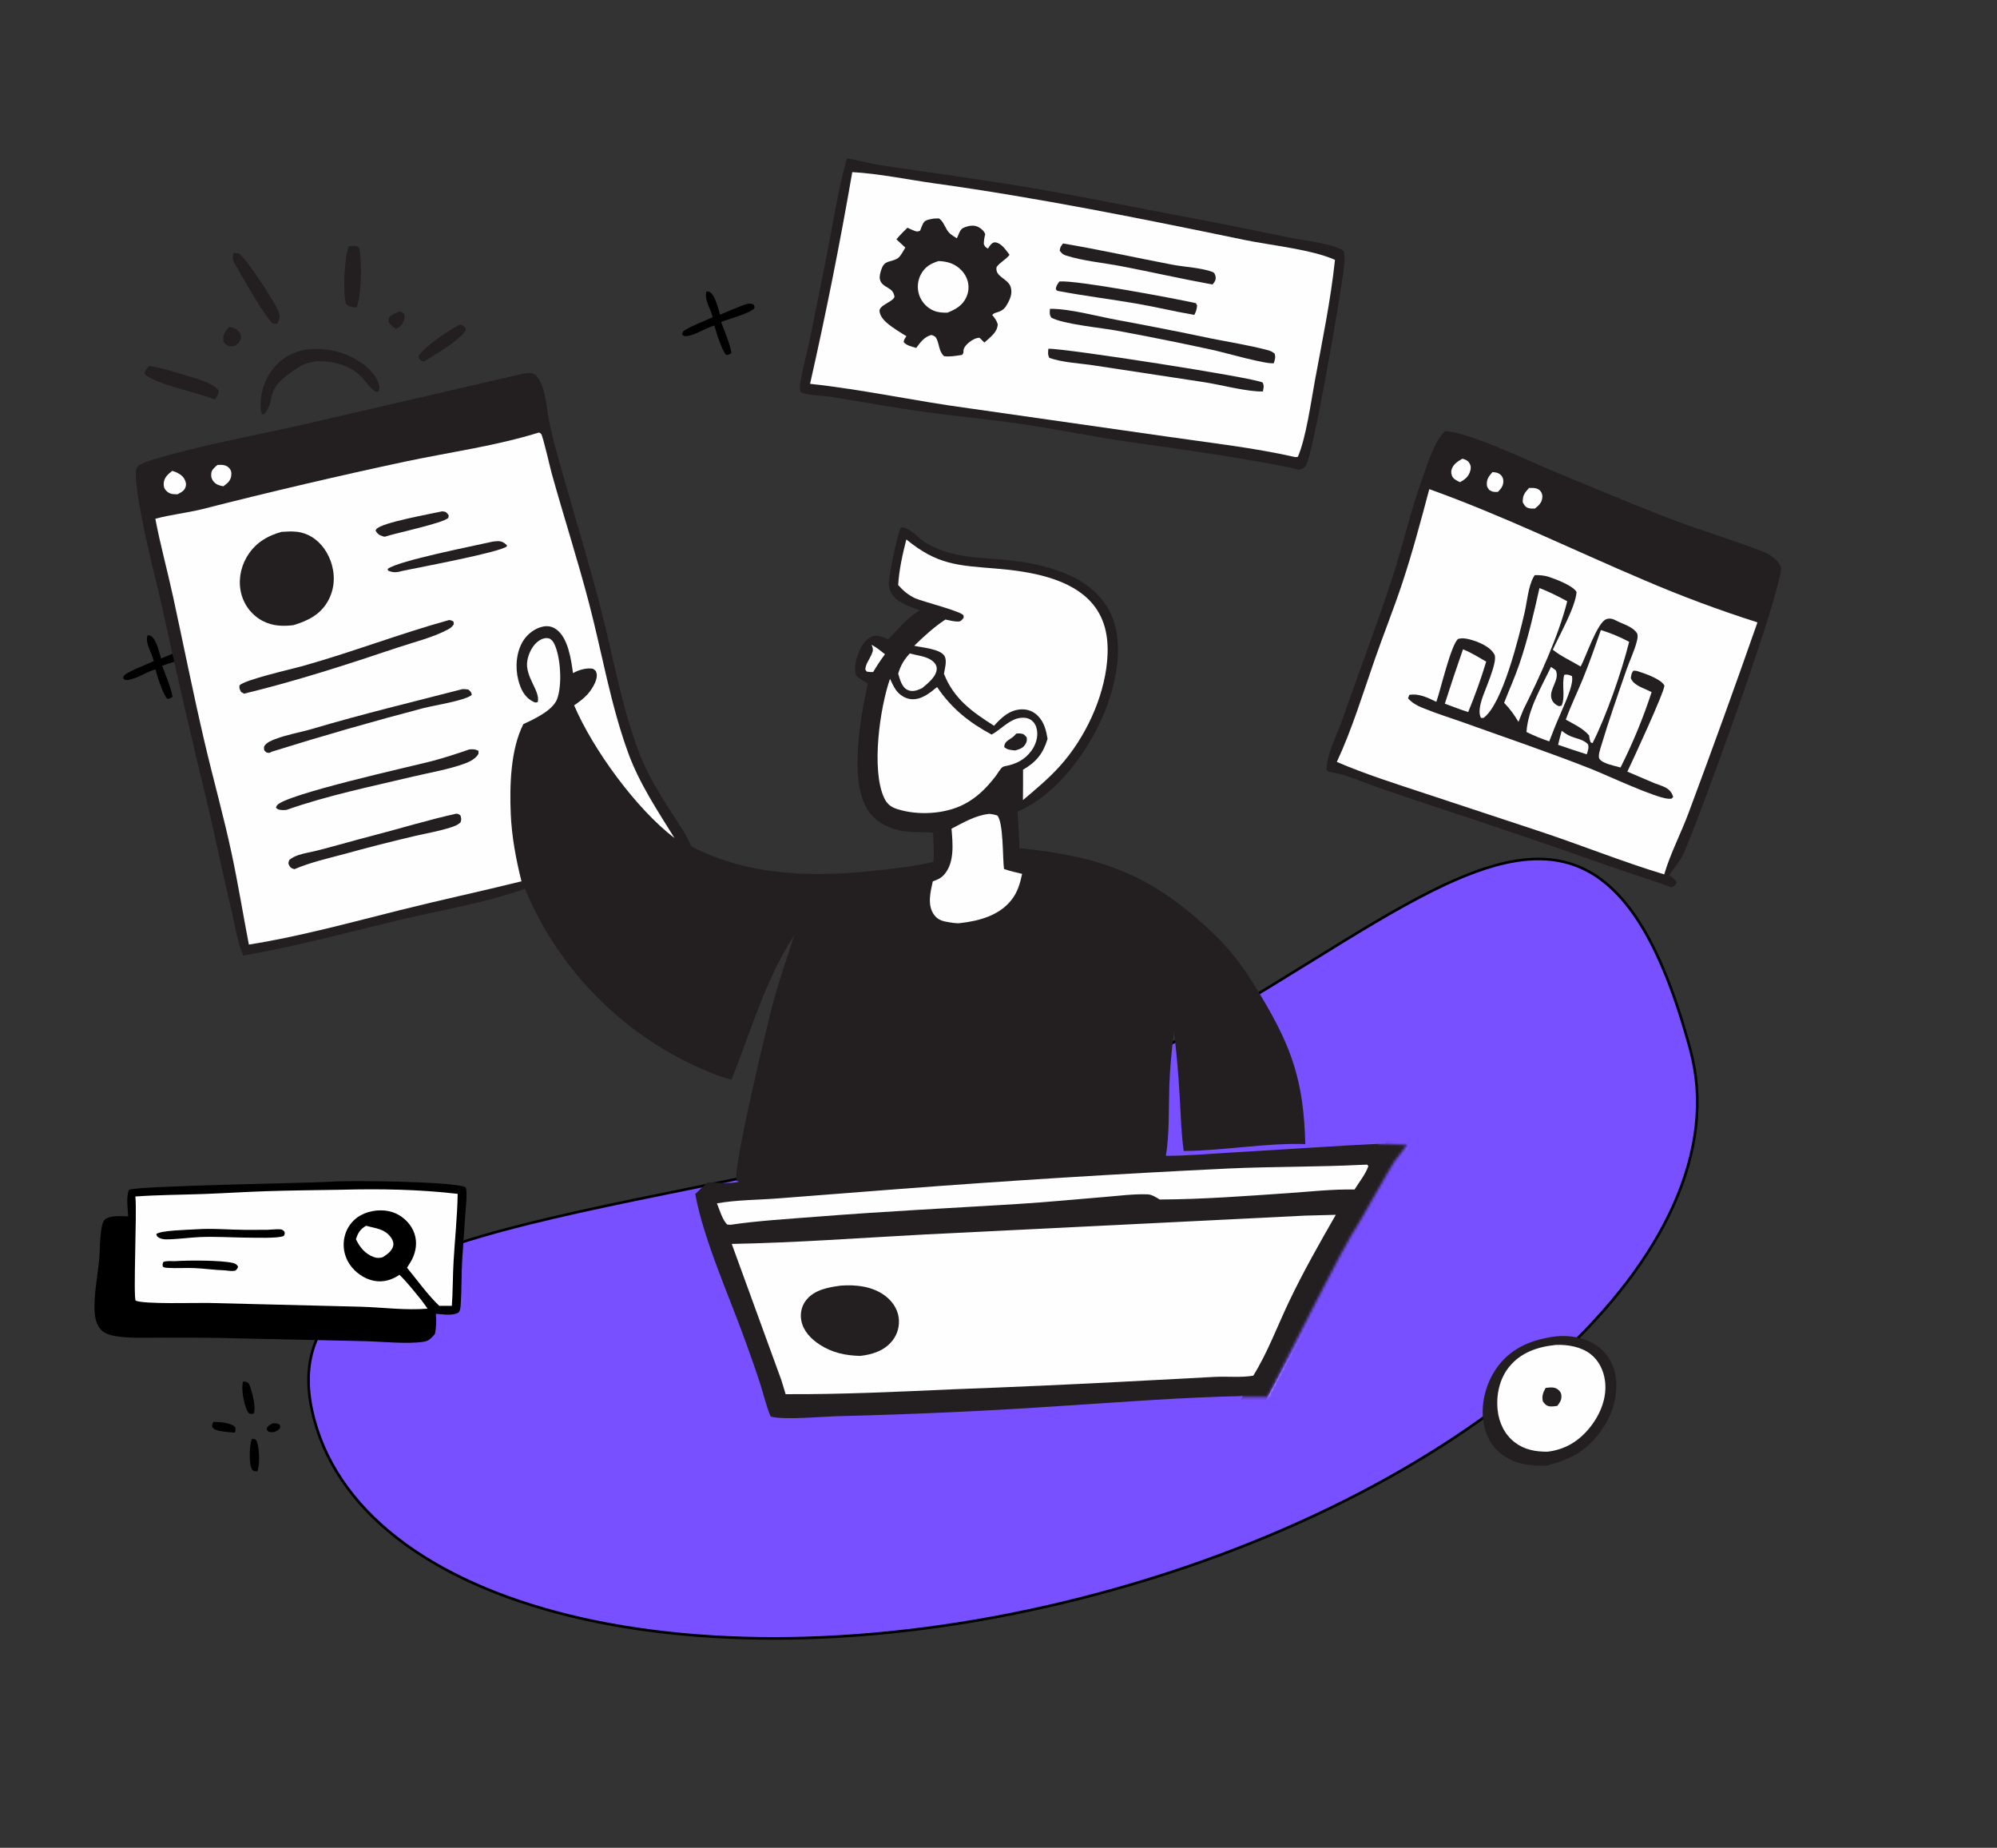 <svg width="761" height="704" viewBox="0 0 761 704" fill="none" xmlns="http://www.w3.org/2000/svg">
<rect x="0" y="0" width="761" height="704" fill="#333333" stroke="none"/>
<path d="M644.208 400.229C654.287 437.842 634.236 479.838 593.394 517.357C552.571 554.858 491.079 587.78 418.59 607.203C346.1 626.627 276.386 628.862 222.282 616.796C168.152 604.725 129.789 578.381 119.711 540.768C117.19 531.36 116.957 523.188 118.733 516.01C120.509 508.834 124.301 502.617 129.884 497.126C141.067 486.126 159.414 478.061 183.022 471.125C206.061 464.357 234.029 458.684 265.088 452.385C265.838 452.233 266.589 452.08 267.342 451.928C299.294 445.446 334.425 438.266 370.717 428.542C407.057 418.805 439.661 402.055 468.786 384.957C479.499 378.668 489.732 372.338 499.506 366.292C516.334 355.883 531.8 346.316 546.012 339.249C568.482 328.074 587.587 323.273 603.751 331.165C619.934 339.065 633.371 359.781 644.208 400.229Z" fill="#7950FF" stroke="black"/>
<path d="M103.999 542.299C104.913 542.247 105.489 542.234 106.351 542.627C106.86 543.277 106.831 543.22 106.735 544.044C106.12 544.898 105.538 545.152 104.584 545.565C104.103 545.604 103.451 545.714 102.981 545.623C102.191 545.47 102.032 545.253 101.621 544.643L101.777 543.9C102.392 543.02 103.039 542.743 103.999 542.299Z" fill="black"/>
<path d="M81.347 541.706C83.724 541.796 87.746 541.971 89.542 543.619C89.891 544.572 89.734 544.856 89.516 545.825C87.959 545.731 86.388 545.558 84.84 545.361C83.375 545.174 81.827 544.928 80.878 543.697C80.771 542.734 80.933 542.552 81.347 541.706Z" fill="black"/>
<path d="M96.036 548.164C96.262 548.18 96.626 548.198 96.836 548.255C97.414 548.411 97.648 548.631 97.87 549.18C98.867 551.649 99.058 558.061 98.088 560.565C97.604 560.562 97.132 560.5 96.65 560.449C96.23 560.111 96.016 559.875 95.797 559.368C94.827 557.114 95.041 550.27 96.036 548.164Z" fill="black"/>
<path d="M92.646 526.34C92.973 526.372 93.63 526.382 93.956 526.519C94.832 526.887 95.145 527.72 95.411 528.566C96.128 530.845 97.747 536.499 96.623 538.632C96.334 538.652 95.722 538.744 95.418 538.669C94.832 538.523 94.57 538.18 94.297 537.669C92.983 535.21 91.766 528.931 92.646 526.34Z" fill="black"/>
<path d="M56.281 242C56.725 242.051 57.192 242.077 57.577 242.334C59.647 243.713 60.657 248.534 61.398 250.896C64.13 249.749 66.858 248.558 69.623 247.494C71.145 246.908 72.562 246.288 74.12 246.98C74.538 247.678 74.576 247.684 74.469 248.483C72.709 250.419 64.65 252.545 61.8 253.678C63.177 257.407 65.041 261.62 65.761 265.512C65.062 265.949 64.674 266.229 63.826 266.27C62.374 265.339 59.706 257.027 59.239 255.027C55.821 255.99 52.754 258.258 49.27 258.978C48.401 259.158 47.802 259.175 47.073 258.66C47 258.109 46.929 258.127 47.14 257.604C47.712 256.187 56.669 252.837 58.59 251.868C57.953 248.943 55.108 244.818 56.281 242Z" fill="black"/>
<mask id="mask0_403_17987" style="mask-type:alpha" maskUnits="userSpaceOnUse" x="0" y="0" width="767" height="704">
<path d="M46.745 0L734.549 20.453L766.893 137.466L723.609 358.171H564.263L525.259 435.704L536.199 436.18C535.089 437.606 532.584 440.841 531.442 442.363C530.015 444.266 517.172 467.573 514.794 470.903C512.891 473.566 492.755 512.919 482.925 532.263H473.412L205.616 703.5L0.606 331.534L46.745 0Z" fill="#D9D9D9"/>
</mask>
<g mask="url(#mask0_403_17987)">
<path d="M152.519 118.663C153.136 118.845 153.474 119.184 153.972 119.58C154.322 120.67 154.221 121.54 153.72 122.564C153.051 123.931 152.356 124.733 150.911 125.291C150.219 124.786 149.231 124.205 148.698 123.549C147.897 122.566 148.04 122.177 148.227 121.038C149.386 119.642 150.854 119.269 152.519 118.663Z" fill="#231F20"/>
<path d="M87.438 124.472C88.634 124.776 89.894 125.178 90.797 126.075C91.704 126.975 91.773 127.7 91.852 128.914C91.29 130.363 90.692 130.907 89.465 131.838C87.852 131.995 87.104 132.01 85.755 131.036C85.343 130.356 85.049 129.872 85.062 129.04C85.097 127.076 86.138 125.812 87.438 124.472Z" fill="#231F20"/>
<path d="M175.323 123.644C176.03 123.888 176.48 124.049 177.047 124.564C177.609 125.075 177.43 125.233 177.438 125.939C174.734 130.069 166.045 134.791 161.7 137.728L160.44 137.436C159.675 136.605 159.581 136.801 159.549 135.589C161.57 132.137 171.542 125.401 175.323 123.644Z" fill="#231F20"/>
<path d="M132.888 93.876C133.361 93.812 134.039 93.71 134.499 93.7C135.746 93.673 136.044 93.681 136.912 94.475C137.945 99.531 137.823 112.42 135.866 117.185C134.126 116.986 133.215 117.018 131.872 115.847C130.6 111.8 131.211 97.709 132.888 93.876Z" fill="#231F20"/>
<path d="M88.997 96.381L90.95 96.517C93.825 98.327 105.274 115.748 106.393 119.415C106.863 120.955 106.292 121.964 105.653 123.334L104.121 123.318C101.661 122.106 91.848 104.559 89.841 101.127C88.724 99.217 88.421 98.568 88.997 96.381Z" fill="#231F20"/>
<path d="M56.764 139.424C61.127 140.039 65.385 141.331 69.579 142.657C72.911 143.711 81.721 145.783 83.302 148.832C83.298 150.306 82.712 151.062 81.928 152.232C75.71 149.593 59.278 146.519 55.149 142.534C55.207 141.119 55.932 140.543 56.764 139.424Z" fill="#231F20"/>
<path d="M117.09 133.114C122.154 132.658 127.023 133.211 131.776 135.066C136.634 136.961 142.178 140.757 144.175 145.753C144.708 147.085 144.763 147.992 144.174 149.287L143.16 149.288C140.874 147.86 139.486 145.314 137.569 143.426C133.15 139.076 127.125 137.581 121.107 137.601L120.432 137.608C118.304 138.102 116 138.497 114.131 139.678C98.862 149.334 106.331 151.326 100.457 158.026L99.695 157.692C99.643 157.448 99.586 157.206 99.541 156.962C98.604 151.922 100.398 145.537 103.32 141.474C106.707 136.764 111.384 133.922 117.09 133.114Z" fill="#231F20"/>
<path d="M322.731 60.366C327.01 60.969 331.308 62.289 335.644 62.947C354.83 65.859 374.032 68.369 393.173 71.622C413.222 75.028 433.14 79.185 453.139 82.871C465.935 85.231 478.611 87.958 491.366 90.512C497.408 91.722 504.699 92.369 510.409 94.65C511.104 94.928 511.821 95.211 512.057 95.971C512.757 98.229 512.2 101.404 511.911 103.734C510.709 113.452 500.593 172.184 497.693 177.265C497.005 178.471 496.115 178.603 494.867 178.99C489.08 177.402 482.966 176.517 477.056 175.459C461.595 172.691 446.062 170.633 430.516 168.425C416.446 166.427 402.527 163.447 388.463 161.428C376.498 159.71 364.44 158.621 352.462 156.969C340.379 155.303 328.411 153.069 316.37 151.157C313.755 150.741 306.934 150.722 305.078 149.311C304.623 148.074 304.798 146.893 305.012 145.62C305.897 140.344 307.398 135.04 308.504 129.789L314.57 99.715C317.088 87.354 319.343 72.09 322.731 60.366Z" fill="#231F20"/>
<path d="M324.774 65.576C335.317 66.177 345.745 68.422 356.194 69.874C395.878 75.39 435.15 83.322 474.37 91.437C484.273 93.487 499.877 95.025 508.725 99.006C507.092 114.409 503.902 129.714 501.086 144.942C499.619 152.874 497.669 167.046 494.57 174.055L493.694 174.173C477.347 170.467 460.538 168.655 443.969 166.231L369.137 155.542C348.954 152.856 328.916 148.4 308.696 146.236C314.749 119.488 320.109 92.602 324.774 65.576Z" fill="#FEFEFE"/>
<path d="M403.712 107.236C410.309 106.685 447.674 113.712 455.717 115.504L456.19 116.38C456.031 117.851 455.811 118.669 455.115 119.973C447.796 118.726 440.537 116.952 433.203 115.687C423.328 113.984 413.322 112.77 403.489 110.908C402.625 110.745 403.011 110.943 402.36 110.221C402.405 108.934 402.998 108.239 403.712 107.236Z" fill="#231F20"/>
<path d="M405.081 92.759C419.011 95.112 432.832 98.177 446.706 100.839C451.123 101.687 458.106 102.069 462.067 103.616C462.873 103.93 463.163 104.817 463.249 105.603C463.376 106.772 462.753 107.582 462.049 108.395C450.45 106.298 438.94 103.656 427.363 101.436C420.53 100.125 412.949 99.47 406.357 97.397C405.076 96.994 404.606 96.57 403.828 95.505C403.976 94.124 404.276 93.849 405.081 92.759Z" fill="#231F20"/>
<path d="M399.503 132.873C405.198 132.59 478.306 143.911 481.174 145.761C481.789 147.123 481.506 147.693 481.262 149.14C475.604 149.351 465.264 146.6 459.034 145.635L417.042 139.242C411.67 138.412 404.986 138.15 399.887 136.362C399.193 135.023 399.403 134.354 399.503 132.873Z" fill="#231F20"/>
<path d="M400.11 117.648C407.539 117.593 418.032 120.471 425.521 121.864C437.565 124.08 449.58 126.445 461.565 128.961C468.488 130.345 475.611 131.47 482.444 133.231C483.772 133.574 484.708 133.815 485.725 134.742C486.162 136.287 485.837 136.858 485.411 138.377C482.575 138.881 466.66 134.341 462.995 133.513C450.618 130.808 438.2 128.307 425.741 126.009C419.947 124.893 404.912 123.528 400.554 120.967C399.853 119.648 400.022 119.112 400.11 117.648Z" fill="#231F20"/>
<path d="M355.858 83.278L357.771 83.211C359.17 84.035 359.903 85.903 360.715 87.325C361.711 89.07 362.931 89.749 364.643 90.779C364.781 90.462 364.927 90.146 365.063 89.828C365.217 89.469 365.354 89.104 365.514 88.747C366.047 87.556 366.452 87.018 367.723 86.555C369.431 85.933 371.186 85.659 372.863 86.519C373.98 87.092 375.039 88.05 375.438 89.255C375.097 90.598 374.891 91.717 374.913 93.106C375.471 94.051 375.517 94.223 376.491 94.694C376.89 94.127 377.374 93.277 377.905 92.844C378.409 92.435 378.88 92.238 379.513 92.367C381.824 92.837 383.345 95.339 384.706 97.085C383.261 99.005 381.07 99.876 379.761 101.767C379.083 105.498 384.034 106.046 385.107 109.245C385.826 111.388 385.163 113.382 384.153 115.304C383.071 117.359 382.313 118.26 380.058 118.973C379.077 119.282 378.846 119.252 378.103 120.004C379.11 121.181 379.719 122.047 380.218 123.521C380.059 126.706 377.29 128.494 375.115 130.514C374.521 129.889 373.91 129.288 373.291 128.689C373.081 128.705 372.87 128.708 372.66 128.735C370.908 128.958 367.882 131.165 367.29 132.89C366.922 133.959 367.503 134.086 366.663 135.206C364.359 135.55 362.105 136.015 359.775 135.706C357.952 134.181 357.927 131.46 357.045 129.343C356.568 128.196 356.032 127.975 354.915 127.615C352.169 128.376 350.772 130.376 349.15 132.552C347.56 132.074 345.445 131.667 344.367 130.342C344.465 129.599 344.583 129.311 345.014 128.662C345.143 128.469 345.285 128.284 345.42 128.094C344.162 127.349 342.924 126.573 341.706 125.764C339.281 124.126 335.599 121.792 335.179 118.679C334.874 116.415 339.426 115.287 340.605 113.593C340.92 113.141 340.886 113.123 340.762 112.584C340.414 111.074 339.671 110.446 338.409 109.681C336.982 108.817 335.606 108.101 335.287 106.305C335.083 105.149 335.475 103.827 335.835 102.745C337.117 98.888 339.079 100.185 342.028 98.438C343.168 97.763 344.297 95.451 344.996 94.322L341.596 91.186C342.908 89.615 344.338 88.195 345.792 86.757C346.502 87.088 347.215 87.434 347.943 87.724C349.081 88.179 349.475 88.426 350.615 87.907C351.014 86.906 351.394 85.748 351.954 84.83C352.662 83.669 354.623 83.528 355.858 83.278Z" fill="#231F20"/>
<path d="M357.674 99.457C359.238 99.522 361.006 99.77 362.467 100.346C365.02 101.354 367.282 103.408 368.357 105.952C368.476 106.23 368.58 106.513 368.67 106.802C368.759 107.09 368.834 107.383 368.895 107.679C368.954 107.975 368.999 108.273 369.029 108.574C369.059 108.874 369.074 109.176 369.073 109.478C369.073 109.78 369.058 110.082 369.026 110.382C368.996 110.682 368.95 110.981 368.888 111.277C368.827 111.573 368.752 111.865 368.661 112.153C368.571 112.441 368.466 112.724 368.346 113.002C366.904 116.354 364.278 117.804 361.068 119.121C359.286 119.183 357.449 119.046 355.782 118.355C353.234 117.298 351.176 115.041 350.29 112.438C350.178 112.109 350.083 111.775 350.006 111.436C349.929 111.097 349.87 110.755 349.828 110.41C349.787 110.065 349.763 109.719 349.758 109.371C349.753 109.023 349.766 108.676 349.797 108.331C349.827 107.984 349.876 107.64 349.942 107.299C350.009 106.958 350.094 106.622 350.196 106.289C350.297 105.957 350.416 105.631 350.551 105.31C350.687 104.99 350.839 104.678 351.008 104.374C352.567 101.599 354.734 100.385 357.674 99.457Z" fill="#FEFEFE"/>
<path d="M550.652 164.268C559.297 164.406 583.402 176.002 592.648 179.819C606.85 185.683 621.083 191.696 635.402 197.25C646.518 201.563 657.951 204.958 669.12 209.116C673.006 210.562 676.896 212.082 678.726 216.085C678.791 226.097 647.532 311.839 641.703 324.915C640.361 327.926 638.035 330.744 636.101 333.417C637.223 334.251 638.283 334.914 638.934 336.195C638.518 337.367 638.164 337.408 637.106 338.098C629.311 335.259 621.366 332.802 613.522 330.097C590.632 321.996 567.648 314.174 544.569 306.629C537.773 304.377 530.996 302.067 524.238 299.7C518.562 297.67 512.671 295.01 506.698 294.068C506.493 294.035 506.285 294.007 506.079 293.977L505.504 293.018C505.673 287.033 509.391 280.298 511.369 274.61C517.64 256.585 524.488 238.692 530.434 220.567C534.563 207.979 537.487 194.815 541.98 182.388C543.961 176.91 546.461 168.324 550.652 164.268Z" fill="#231F20"/>
<path d="M568.751 179.868C569.705 179.966 570.531 179.996 571.366 180.531C572.269 181.108 572.8 182.001 572.867 183.071C572.987 185.001 572.063 186.134 570.801 187.414C569.328 187.452 568.737 187.483 567.457 186.629C566.999 185.895 566.619 185.541 566.583 184.645C566.497 182.481 567.404 181.409 568.751 179.868Z" fill="#FEFEFE"/>
<path d="M557.283 174.763C558.243 175.036 559.239 175.367 559.813 176.224C560.456 177.186 560.631 178.032 560.336 179.162C559.719 181.521 558.432 182.59 556.355 183.701C555.388 183.225 554.256 182.759 553.621 181.845C553.014 180.969 552.862 179.78 553.199 178.776C553.872 176.769 555.551 175.759 557.283 174.763Z" fill="#FEFEFE"/>
<path d="M582.681 185.909C584.211 185.874 586.045 185.791 587.079 187.172C587.727 188.037 587.837 188.822 587.696 189.852C587.447 191.662 586.256 192.677 584.905 193.76C584.065 193.794 583.268 193.815 582.448 193.572C581.253 193.219 580.807 192.365 580.276 191.351C580.212 188.742 580.96 187.775 582.681 185.909Z" fill="#FEFEFE"/>
<path d="M544.664 186.366C572.667 196.38 599.201 209.442 626.528 221.023C640.663 227.091 655.059 232.458 669.717 237.123C661.25 261.324 652.533 285.435 643.564 309.455C640.637 317.396 636.565 325.044 634.183 333.137C617.894 328.237 601.948 321.717 585.76 316.415L543.561 302.473C532.069 298.674 520.564 295.068 509.428 290.29C515.211 277.881 519.322 264.364 523.818 251.437C527.207 241.697 531.06 232.12 534.312 222.331C538.248 210.48 541.442 198.426 544.664 186.366Z" fill="#FEFEFE"/>
<path d="M584.833 219.135C586.667 219.082 588.451 219.217 590.209 219.78C592.762 220.598 599.576 223.2 600.783 225.561C600.376 231.279 594.283 241.9 591.731 247.537C594.832 250.056 598.893 251.849 602.331 253.946C604.411 250.198 608.662 237.095 612.156 235.891C613.425 235.453 614.584 235.758 615.71 236.359C618.504 237.85 622.154 238.619 623.92 241.403C624.199 242.504 623.994 243.363 623.72 244.439C622.809 248.029 621.034 251.617 619.816 255.136C616.507 264.691 613.119 274.355 610.205 284.032C609.85 285.213 608.806 288.161 609.547 289.187C610.86 290.999 615.433 291.794 617.534 292.415C622.164 283.241 626.221 273.472 629.38 263.696C628.914 263.447 628.435 263.23 627.958 263.004C625.699 261.934 622.372 260.896 621.465 258.369C621.624 257.166 621.665 256.508 622.438 255.521C622.999 255.54 623.508 255.55 624.049 255.717C626.798 256.566 633.015 258.718 634.266 261.204C634.131 263.934 622.165 289.748 620.136 293.99L630.57 298.434C632.029 298.974 633.691 299.468 635.039 300.248C635.197 300.339 635.35 300.438 635.498 300.544C635.646 300.65 635.789 300.764 635.925 300.885C636.062 301.005 636.192 301.133 636.316 301.267C636.439 301.401 636.556 301.541 636.665 301.688C636.775 301.834 636.876 301.985 636.969 302.141C637.063 302.298 637.149 302.459 637.226 302.624C637.304 302.789 637.373 302.958 637.433 303.13C637.493 303.302 637.544 303.477 637.587 303.654L636.997 304.278C636.46 304.323 636.374 304.351 635.878 304.329C631.013 304.117 611.857 295.134 606.25 292.922C590.541 286.726 574.562 281.324 558.676 275.62C553.162 273.641 547.491 271.903 542.073 269.682C539.916 268.797 538.127 267.806 536.563 266.067L537.04 264.748C540.793 264.108 544.086 265.852 547.358 267.383C548.877 263.168 552.978 245.359 555.693 243.398C557.22 243.045 558.544 243.212 560.058 243.612C563.235 244.45 567.944 246.329 569.502 249.398C570.867 252.091 565.628 263.21 564.622 266.676C564.042 268.674 563.298 271.575 564.342 273.484L565.267 273.55C572.495 268.636 578.928 242.311 580.989 233.335C581.901 229.365 582.427 223.262 584.364 219.906C584.514 219.645 584.676 219.392 584.833 219.135Z" fill="#231F20"/>
<path d="M595.121 278.417C596.591 279.614 598.207 280.508 600.021 281.06C601.879 281.624 603.736 282.114 605.123 283.549C605.612 284.916 605.065 286.083 604.659 287.405C601.011 286.23 597.376 285.018 593.752 283.77C594.144 281.97 594.644 280.195 595.121 278.417Z" fill="#FEFEFE"/>
<path d="M557.5 247.395C560.594 248.6 563.478 250.426 566.353 252.074C564.399 258.549 562.061 265.046 559.482 271.298C556.487 270.329 553.539 269.188 550.583 268.1C552.791 261.166 555.097 254.265 557.5 247.395Z" fill="#FEFEFE"/>
<path d="M591.031 254.097L592.838 255.336C594.557 258.953 590.223 262.5 591.212 266.134C591.487 267.143 592.231 268.078 593.136 268.592C594.077 269.127 594.034 269.155 595.109 268.824C596.587 265.304 595.047 260.845 596.1 257.095C597.342 256.849 597.825 257.149 599.002 257.558C599.957 260.787 595.633 269.353 594.44 272.458C592.954 275.733 591.691 279.116 590.374 282.462C587.365 281.436 584.545 280.313 581.703 278.887C582.24 270.272 587.367 261.804 591.031 254.097Z" fill="#FEFEFE"/>
<path d="M586.649 224.045C590.356 225.472 593.738 227.182 597.23 229.082C593.9 242.329 586.667 258.059 580.561 270.272L578.643 275.038C577.05 272.33 575.356 270.016 573.177 267.761C575.086 262.878 577.252 258.076 578.951 253.113C582.18 243.683 584.472 233.765 586.649 224.045Z" fill="#FEFEFE"/>
<path d="M610.048 240.054C613.786 241.192 617.376 242.685 620.819 244.534C617.999 255.865 612.107 272.825 606.865 283.137L606.133 282.813C605.89 282.176 605.777 281.664 605.672 280.978C605.633 280.723 605.6 280.467 605.565 280.211C603.342 277.538 599.683 275.859 596.69 274.177C598.592 268.852 601.114 263.716 603.255 258.479C605.731 252.425 607.858 246.216 610.048 240.054Z" fill="#FEFEFE"/>
<path d="M199.425 142.343C200.497 142.227 201.832 141.979 202.884 142.262C204.693 142.748 205.851 145.143 206.471 146.727C208.205 151.155 208.424 156.495 209.396 161.16C210.762 167.714 212.648 174.222 214.473 180.659C219.619 198.799 225.155 216.838 229.76 235.13C234.175 252.669 237.251 270.491 243.801 287.421C246.989 295.661 251.825 303.196 256.558 310.613C258.886 314.262 261.549 317.95 263.211 321.951C263.283 322.124 263.35 322.3 263.419 322.475C285.819 334.059 310.685 334.302 335.132 331.532C341.993 330.754 349.033 330.039 355.732 328.324C355.997 324.668 355.698 320.913 355.577 317.249C351.243 316.844 346.84 317.281 342.551 316.327C337.63 315.233 333.267 312.754 330.566 308.389C323.428 296.857 328.009 273.059 330.705 260.359C329.065 259.467 327.571 258.674 326.203 257.381C325.484 254.692 326.04 251.976 326.919 249.38C327.814 246.737 329.597 243.444 332.431 242.473C334.488 241.77 336.563 242.823 338.435 243.576C342.898 239.136 344.99 236.005 350.476 232.496C347.603 231.49 344.323 230.39 341.904 228.498C340.037 227.038 338.9 225.109 338.703 222.731C338.503 220.329 342.053 202.603 343.402 200.921C346.379 200.696 349.952 204.965 352.393 206.572C354.482 207.948 357.024 209.01 359.378 209.845C366.733 212.456 374.705 212.57 382.401 213.249C390.532 213.966 398.433 215.45 406.031 218.515C413.843 221.665 420.424 226.935 423.749 234.851C428.454 246.05 425.181 261.106 420.703 271.873C414.714 286.272 402.536 303.077 387.724 309.22C388.135 313.835 388.262 318.492 388.49 323.12C420 326.415 438.732 333.137 462.305 355.551C470.071 362.935 475.125 370.424 480.605 379.575C492.506 399.449 496.824 412.355 497.412 435.881C482.177 435.4 466.419 438.422 451.083 438.524C450.108 431.666 449.958 424.629 449.539 417.716C449.09 409.456 448.366 401.22 447.368 393.009C446.535 399.933 445.812 406.87 445.595 413.846C445.33 422.41 445.668 431.908 444.294 440.353C452.666 440.361 461.14 439.564 469.503 439.093C488.944 437.998 508.406 436.563 527.852 435.668C534.363 424.707 540.983 413.767 546.929 402.486C551.001 394.76 554.397 386.521 558.934 379.069C560.481 376.528 562.219 373.944 564.578 372.091C569.388 374.516 573.55 377.686 578.044 380.612C583.123 383.92 588.403 386.986 593.695 389.937C639.109 415.336 684.13 441.415 728.756 468.174L790.509 504.158C798.791 509.083 807.537 513.493 815.292 519.248C819.263 522.194 822.043 526.206 823.509 530.935C824.941 535.55 825.132 541.208 823.92 545.899C821.781 554.176 816.527 561.771 812.74 569.36C803.761 587.355 795.016 605.543 785.445 623.232C778.98 635.181 771.849 646.708 765.007 658.436C760.208 666.661 755.75 675.182 750.782 683.288C747.99 687.843 744.85 692.18 742.11 696.768C733.356 711.428 723.424 731.225 712.732 744.179C709.572 748.008 705.548 751.701 700.66 753.035C694.262 754.779 687.115 754.654 680.751 752.852C667.409 749.077 652.759 739.557 640.375 733.069C622.362 723.632 604.118 714.722 586.246 705.003C578.066 700.551 570.081 695.702 562.066 690.959C557.107 688.024 551.346 685.201 547.014 681.414C523.914 697.718 499.635 708.246 471.856 713.594C436.601 720.381 393.348 711.108 362.256 693.459C354.264 688.923 347.238 683.015 339.65 677.883C340.306 683.256 343.816 692.647 343.374 697.353C343.243 698.749 341.805 700.523 340.612 701.254C339.475 701.951 339.091 701.841 337.864 701.623C336.809 700.847 336.173 700.228 335.625 699.018C335.085 697.825 334.739 696.547 334.526 695.257C333.461 688.796 332.803 682.288 331.5 675.857C330.944 673.11 329.571 670.54 329.269 667.755C329.157 666.717 329.248 665.547 329.73 664.602C330.508 663.077 331.387 662.515 332.985 662.066C336.128 661.18 355.898 659.303 357.916 660.677C358.842 661.308 359.557 662.315 359.641 663.457C360.26 671.854 346.552 666.456 342.787 670.157L343.067 671.279C362.733 693.569 398.896 705.459 427.798 709.768C467.029 715.617 505.517 704.204 538.165 682.326C547.156 676.301 555.29 668.976 563.984 662.527C562.835 662.174 561.725 661.769 560.616 661.3C551.576 657.475 542.928 652.291 534.278 647.646C516.092 637.879 498.189 627.902 480.309 617.58C471.952 612.754 463.737 607.687 455.389 602.852C451.75 600.745 447.534 598.921 444.149 596.449C443.532 595.998 443.248 595.536 442.964 594.84C443.428 589.842 469.15 540.542 473.622 531.89C450.73 532.345 427.988 534.156 405.147 535.61C376.61 537.549 348.044 538.863 319.449 539.551C313.116 539.705 299.043 541.101 293.701 539.718C292.061 535.989 291.146 531.841 289.918 527.954C288.194 522.496 286.237 517.096 284.312 511.706C278.202 494.595 268.087 472.328 264.939 454.895C266.48 453.395 268.058 451.933 269.672 450.51C273.495 450.526 277.931 451.129 281.633 450.232L280.711 449.904C278.899 446.248 292.687 389.006 294.797 381.334C297.107 372.941 299.954 364.674 302.669 356.404C291.642 373.095 286.135 392.949 278.782 411.341C275.908 410.632 273.192 409.691 270.459 408.556C269.476 408.155 268.499 407.741 267.526 407.315C266.554 406.89 265.588 406.452 264.626 406.003C263.665 405.553 262.709 405.092 261.758 404.62C260.808 404.147 259.864 403.662 258.926 403.165C257.987 402.67 257.055 402.162 256.13 401.643C255.204 401.124 254.285 400.593 253.372 400.051C252.459 399.51 251.554 398.957 250.655 398.392C249.755 397.828 248.863 397.254 247.978 396.668C247.094 396.082 246.216 395.485 245.346 394.878C244.476 394.27 243.613 393.651 242.758 393.022C241.903 392.394 241.056 391.755 240.217 391.105C239.378 390.455 238.546 389.795 237.723 389.125C236.9 388.455 236.086 387.774 235.279 387.084C234.473 386.394 233.675 385.694 232.887 384.984C232.098 384.274 231.317 383.554 230.546 382.825C229.775 382.096 229.012 381.358 228.259 380.609C227.507 379.862 226.763 379.105 226.028 378.339C225.294 377.572 224.569 376.797 223.853 376.013C223.138 375.23 222.433 374.437 221.737 373.635C221.041 372.834 220.355 372.024 219.679 371.206C219.003 370.387 218.338 369.56 217.682 368.726C217.027 367.891 216.381 367.049 215.747 366.198C215.112 365.347 214.487 364.489 213.874 363.623C213.26 362.757 212.657 361.884 212.065 361.003C211.473 360.122 210.892 359.233 210.321 358.338C209.751 357.444 209.192 356.542 208.644 355.633C208.096 354.724 207.559 353.808 207.034 352.886C206.508 351.964 205.994 351.036 205.491 350.101C204.989 349.166 204.498 348.225 204.019 347.278C203.539 346.332 203.071 345.379 202.615 344.42C202.159 343.462 201.715 342.498 201.282 341.529C200.851 340.56 200.43 339.585 200.022 338.605C185.231 343.94 169.269 346.503 153.993 350.104C133.649 354.899 113.287 360.531 92.679 364.048C92.44 363.485 92.218 362.915 92.013 362.338C90.295 357.537 89.412 352.017 88.231 347.041C85.011 333.459 82.213 319.771 79.035 306.174C72.982 281.373 67.244 256.499 61.822 231.552C59.238 220.154 56.202 208.742 54.032 197.266C53.35 193.663 50.76 180.685 52.167 178.117C53.057 176.493 58.038 175.177 59.844 174.649C78.095 169.307 96.703 166.009 115.218 161.824L199.425 142.343Z" fill="#231F20"/>
<path d="M332.156 245.653C334.012 246.668 335.581 247.939 337.229 249.251C335.613 251.455 334.14 253.677 332.736 256.023C331.872 256.095 331.142 256.01 330.288 255.875L329.748 255.081C329.852 253.02 331.244 251.329 332.061 249.49C332.847 247.722 332.769 247.383 332.156 245.653Z" fill="#FEFEFE"/>
<path d="M82.862 177.135C84.43 177.07 86.013 176.997 87.222 178.207C88.126 179.112 88.284 180.117 88.109 181.338C87.841 183.212 86.549 184.244 85.119 185.266C83.731 185.031 82.516 184.706 81.529 183.614C80.633 182.623 80.371 181.655 80.509 180.326C80.659 178.889 81.856 178.026 82.862 177.135Z" fill="#FEFEFE"/>
<path d="M65.641 179.398C67.333 179.876 69.431 180.894 70.295 182.536C70.833 183.557 71.081 184.547 70.669 185.667C70.134 187.119 68.929 187.654 67.655 188.313C67.507 188.314 67.361 188.316 67.214 188.314C65.512 188.295 64.424 188.154 63.211 186.815C62.413 185.936 62.272 184.886 62.432 183.733C62.708 181.756 64.173 180.556 65.641 179.398Z" fill="#FEFEFE"/>
<path d="M660.578 601.548C662.116 604.554 661.903 610.82 662.261 614.29L657.267 611.384L651.99 608.268C654.782 605.9 657.538 603.593 660.578 601.548Z" fill="#FEFEFE"/>
<path d="M346.69 248.971C349.367 249.719 352.733 249.961 355.027 251.589C356.043 252.311 356.956 253.371 356.963 254.69C356.981 257.737 353.47 260.445 351.342 262.212C349.541 263.004 347.76 263.773 345.81 262.843C343.625 261.801 342.887 258.748 342.28 256.65C343.211 253.502 344.464 251.391 346.69 248.971Z" fill="#FEFEFE"/>
<path d="M376.911 310.083C378.042 310.168 378.952 310.343 380.03 310.697C382.406 313.207 382.059 326.941 382.585 331.07C384.824 331.892 387.189 332.375 389.503 332.939C388.715 336.645 387.787 339.936 385.366 342.968C380.676 348.843 373.06 350.89 365.937 351.686C364.46 351.908 362.215 351.468 360.72 351.209C358.542 350.833 356.918 350.065 355.692 348.155C353.353 344.509 354.601 339.718 355.458 335.799C357.254 335.173 358.642 334.581 359.897 333.104C363.833 328.474 363.049 321.34 362.599 315.721C367.27 313.327 371.608 310.688 376.911 310.083Z" fill="#FEFEFE"/>
<path d="M339.156 258.642C339.837 260.051 340.499 261.587 341.405 262.866C342.704 264.701 344.915 266.17 347.18 266.371C351.086 266.718 354.274 264.079 357.093 261.762C362.627 269.941 369.201 275.172 377.873 279.876C381.102 278.118 384.178 274.641 387.722 273.731C389.319 273.321 391.439 273.267 392.849 274.272C394.202 275.237 394.83 276.429 395.132 278.027C395.656 280.803 394.702 283.731 393.077 285.981C390.563 289.466 387.131 291.147 382.997 291.904C382.677 292.021 382.311 292.055 382.036 292.256C381.171 292.887 380.066 294.874 379.367 295.776C375.98 300.147 372.282 303.9 367.317 306.452C359.992 310.218 349.712 310.757 341.907 308.256C339.494 307.483 338.03 306.35 336.937 304.021C331.9 293.293 335.335 269.487 339.156 258.642Z" fill="#FEFEFE"/>
<path d="M387.26 279.499C387.715 279.464 388.418 279.39 388.856 279.446C390.18 279.616 390.468 280.003 391.247 280.961C391.345 281.822 391.368 282.337 390.968 283.151C390.08 284.964 388.665 285.402 386.88 285.913C385.336 285.781 383.902 285.722 382.696 284.648C382.702 282.109 385.198 281.771 386.666 280.167C386.866 279.947 387.062 279.722 387.26 279.499Z" fill="#231F20"/>
<path d="M519.031 443.788L521.011 443.717L521.446 444.302C520.322 447.444 517.954 450.351 516.182 453.198C507.82 453.032 499.286 454.003 490.947 454.573C474.638 455.687 458.293 456.941 441.942 457.002C440.472 456.139 438.988 455.097 437.237 455.038C431.896 454.857 426.359 455.599 421.032 456.031C410.031 456.925 399.042 458.015 388.025 458.698C362.344 460.288 336.71 461.526 311.052 463.57C300.182 464.435 289.152 465.049 278.362 466.631L277.157 466.552C275.343 464.959 274.162 460.778 273.199 458.474C280.778 457.129 288.803 457.183 296.492 456.585L342.318 453.028C384.25 449.817 426.218 447.204 468.223 445.188C485.149 444.416 502.083 444.646 519.031 443.788Z" fill="#FEFEFE"/>
<path d="M345.383 205.53C357.24 215.251 364.947 215.419 379.609 216.629C391.885 217.641 408.236 220.102 416.552 230.302C421.618 236.515 422.588 244.153 421.898 251.863C420.623 266.085 413.422 281.309 403.898 291.868C399.605 296.629 394.705 300.707 389.816 304.829L389.861 298.316L389.852 293.25C394.951 290.312 397.493 287.073 399.201 281.501C398.644 278.282 397.953 275.282 395.614 272.848C393.93 271.094 391.791 270.201 389.357 270.257C384.82 270.36 381.645 273.356 378.806 276.514C370.392 271.175 363.441 266.218 359.71 256.693C360.036 254.77 360.979 251.727 359.921 249.934C358.308 247.202 351.375 246.735 348.378 246.035C352.144 242.372 355.873 238.943 360.27 236.041C361.738 236.346 363.645 236.851 365.13 236.81C366.248 236.779 366.52 236.186 367.19 235.415C367.179 235.103 367.277 234.767 367.156 234.479C366.511 232.929 351.211 229.112 348.673 227.902C346.035 226.644 344.194 225.07 342.267 222.897C342.627 217.025 343.923 211.213 345.383 205.53Z" fill="#FEFEFE"/>
<path d="M636.709 480.153L638.639 480.11C639.662 481.025 640.02 481.724 640.292 483.092C641.499 489.169 642.186 495.473 643.332 501.596C649.336 533.29 654.826 565.072 659.8 596.944C656.437 600.246 652.466 603.02 648.735 605.895C629.235 589.97 607.937 575.705 587.238 561.39C579.116 555.631 570.629 550.308 562.418 544.658C547.756 534.665 533.343 524.326 519.177 513.641C533.069 509.418 547.394 506.66 561.287 502.351C575.654 497.896 589.592 492.059 603.952 487.601C614.69 484.266 625.643 482.078 636.709 480.153Z" fill="#FEFEFE"/>
<path d="M497.386 463.142L509.035 462.836C502.848 473.619 496.571 484.662 491.224 495.886C486.774 505.227 483.048 515.34 477.588 524.123C473.076 524.913 467.75 524.353 463.12 524.574L427.603 526.449C406.431 527.548 385.253 528.491 364.068 529.278C342.514 530.23 320.96 531.29 299.378 531.171L297.799 525.95L278.851 473.927C303.452 473.478 328.014 471.616 352.578 470.318L497.386 463.142Z" fill="#FEFEFE"/>
<path d="M320.436 489.812C326.116 489.398 332.246 490.052 336.996 493.458C339.825 495.488 342.004 498.482 342.462 501.992C342.877 505.165 342.044 508.285 340.058 510.794C337.021 514.633 332.479 516.062 327.799 516.594C322.152 516.445 317.21 515.419 312.414 512.323C309.086 510.174 306.111 507.144 305.354 503.119C304.851 500.439 305.43 497.648 307.1 495.476C310.245 491.383 315.638 490.44 320.436 489.812Z" fill="#231F20"/>
<path d="M205.277 164.825L205.559 164.841C205.773 165 206.036 165.11 206.202 165.32C206.958 166.279 209.567 177.94 210.155 180.056C214.786 196.727 220.122 213.237 224.497 229.968C229.477 249.008 232.643 268.403 239.421 286.94C243.663 298.545 250.542 308.819 257.008 319.262C242.593 308.361 225.881 285.433 218.79 268.735C220.56 267.498 222.308 266.261 223.777 264.656C225.342 262.944 227.787 259.286 227.382 256.787C227.186 255.58 226.921 255.463 225.99 254.8C223.451 254.338 220.557 255.229 218.353 256.451C217.639 251.261 216.518 243.077 211.997 239.793C210.514 238.716 208.885 238.368 207.09 238.692C204.004 239.249 201.102 241.442 199.431 244.052C196.718 248.286 196.257 254.255 197.501 259.033C198.398 262.476 199.739 265.516 203.065 267.257C203.913 267.7 203.991 267.774 204.925 267.473C205.96 263.146 199.899 257.845 200.949 251.685C201.434 248.83 203.085 245.518 205.61 243.956C206.692 243.287 207.943 242.888 209.208 243.239C210.081 243.48 210.785 244.441 211.178 245.222C213.686 250.215 214.296 261.129 212.276 266.384C210.601 270.744 203.403 274.05 199.449 275.867C194.512 285.57 194.188 299.441 194.632 310.066C195.001 318.719 196.61 327.383 198.724 335.775C183.323 339.58 167.807 342.91 152.422 346.753C133.756 351.415 113.746 356.927 94.835 359.875C92.607 348.288 90.717 336.631 88.253 325.091C85.223 310.906 81.292 296.991 77.987 282.879C73.674 264.452 69.974 245.896 65.969 227.4C63.816 217.46 61.095 207.633 59.196 197.642C65.065 196.052 71.276 195.426 77.21 193.948C103.119 187.341 129.15 181.248 155.301 175.67C171.956 172.208 188.986 169.853 205.277 164.825Z" fill="#FEFEFE"/>
<path d="M168.385 194.835C168.482 194.83 168.58 194.81 168.677 194.822C170.108 194.992 170.137 195.224 170.986 196.33L170.849 197.318C168.601 199.411 151.086 203.017 146.599 204.494C146.411 204.454 146.219 204.431 146.036 204.373C144.499 203.886 143.893 203.491 143.098 202.131C143.197 201.962 143.276 201.778 143.395 201.623C145.343 199.064 164.278 195.789 168.385 194.835Z" fill="#231F20"/>
<path d="M187.722 206.359C188.349 206.282 188.98 206.203 189.613 206.181C191.122 206.127 192.119 206.702 193.182 207.754L193.107 208.2C190.392 210.437 160.017 216.122 153.71 217.43C151.442 218.027 150.08 218.367 147.874 217.394L147.739 216.744C152.086 213.536 180.618 207.997 187.722 206.359Z" fill="#231F20"/>
<path d="M173.86 310.014C174.796 310.09 174.755 310.17 175.468 310.682C175.818 311.962 175.888 312.11 175.474 313.355C174.346 314.355 173.243 314.766 171.815 315.226C167.288 316.684 162.346 317.514 157.707 318.596C148.797 320.696 139.929 322.964 131.105 325.401C124.78 327.092 118.253 328.561 112.226 331.146C111.394 330.921 110.809 330.755 110.333 329.964C109.729 328.963 109.872 328.567 110.279 327.607C111.403 326.692 112.458 326.212 113.832 325.751C116.124 324.983 118.581 324.646 120.922 324.044C128.12 322.19 135.286 320.111 142.492 318.246C152.919 315.546 163.357 312.316 173.86 310.014Z" fill="#231F20"/>
<path d="M176.223 262.549C177.069 262.514 177.649 262.572 178.47 262.715C179.346 263.558 179.585 263.495 179.768 264.754C177.53 266.873 165.002 268.842 161.47 269.758C142.036 274.853 122.732 280.399 103.557 286.395L102.692 286.842C101.463 286.794 101.548 286.745 100.681 285.85C100.64 285.241 100.452 284.688 100.805 284.146C101.64 282.86 103.512 282.11 104.889 281.583C109.483 279.825 114.543 279.027 119.267 277.624C138.126 272.024 157.188 267.476 176.223 262.549Z" fill="#231F20"/>
<path d="M178.78 285.545C180.105 285.384 181.199 285.408 182.353 286.104L182.327 287.21C181.372 288.942 179.192 290.14 177.367 290.818C171.133 293.136 163.986 294.305 157.493 295.85C141.488 299.66 124.746 303.07 109.235 308.55C108.66 308.611 108.408 308.656 107.786 308.633C106.741 308.593 105.793 308.515 105.153 307.695C105.277 307.421 105.357 307.122 105.526 306.873C108.362 302.703 156.82 291.991 164.38 290.027C169.253 288.76 174.022 287.187 178.78 285.545Z" fill="#231F20"/>
<path d="M171.14 236.226C171.858 236.293 172.168 236.458 172.799 236.779L172.959 237.804C172.342 238.735 171.756 239.259 170.784 239.779C164.885 242.937 157.7 244.642 151.368 246.768C132.16 253.219 112.671 259.533 92.969 264.295L91.878 263.639C91.293 262.534 91.154 262.379 91.27 261.152C92.974 259.029 111.548 254.811 115.005 253.846C133.91 248.57 152.261 241.454 171.14 236.226Z" fill="#231F20"/>
<path d="M107.291 202.639C110.908 202.416 113.917 202.22 117.32 203.78C121.414 205.656 124.367 209.366 125.918 213.53C127.737 218.415 127.675 223.687 125.304 228.372C122.461 233.993 117.558 236.448 111.817 238.186C107.729 238.653 103.994 238.561 100.232 236.64C99.987 236.514 99.745 236.382 99.507 236.243C99.269 236.105 99.034 235.96 98.803 235.81C98.572 235.659 98.345 235.503 98.122 235.341C97.899 235.178 97.68 235.011 97.466 234.838C97.251 234.664 97.041 234.485 96.836 234.301C96.631 234.117 96.431 233.928 96.235 233.733C96.039 233.539 95.849 233.34 95.663 233.136C95.478 232.932 95.298 232.723 95.123 232.51C94.949 232.296 94.779 232.079 94.615 231.857C94.452 231.635 94.294 231.41 94.142 231.18C93.99 230.949 93.844 230.716 93.704 230.478C93.564 230.241 93.43 230 93.302 229.756C93.174 229.511 93.052 229.264 92.937 229.013C92.822 228.763 92.713 228.51 92.611 228.254C92.509 227.997 92.413 227.739 92.324 227.478C92.235 227.217 92.153 226.954 92.077 226.689C90.697 221.953 91.459 216.763 93.87 212.491C96.864 207.182 101.552 204.203 107.291 202.639Z" fill="#231F20"/>
<path d="M566.951 383.426C578.37 391.542 590.699 398.099 602.862 405L642.529 427.925L764.86 499.463C759.281 507.174 752.152 514.277 745.601 521.171C732.895 534.436 719.686 547.18 705.976 559.404C692.265 571.627 678.096 583.292 663.466 594.4C659.432 567.034 654.814 539.766 649.61 512.598C647.414 500.82 646.043 488.44 642.883 476.914L642.541 477.034C642.76 476.024 642.787 476.549 642.342 475.468C638.923 474.515 633.975 476.119 630.504 476.835C622.339 478.515 614.186 480.161 606.198 482.56C588.344 487.923 571.073 495.039 553.154 500.325C539.967 504.215 526.859 507.126 513.49 510.186C512.193 510.483 511.789 510.569 511.07 511.7C514.237 517.935 589.137 567.28 602.21 576.4C616.953 586.686 632.078 597.14 646.11 608.36C632.255 619.9 617.085 630.448 602.273 640.732C594.065 646.43 585.068 651.82 577.673 658.543C578.177 658.371 578.676 658.19 579.18 658.014C588.21 654.837 596.42 648.431 604.286 643.061C619.42 632.729 634.057 621.905 648.723 610.926C651.711 612.779 659.093 618.246 662.712 617.488C663.762 617.267 664.298 616.99 664.92 616.121C667.171 612.977 664.977 602.037 664.43 598.157C668.719 595.123 672.827 591.929 676.922 588.642C699.55 571.046 721.509 551.657 741.453 531.067C750.75 521.468 759.253 511.121 768.494 501.526C777.942 507.446 787.71 512.853 797.299 518.543C803.961 522.496 813.498 527.206 815.378 535.417C816.271 539.32 815.47 543.083 814.172 546.784C811.003 555.828 805.315 564.038 801.115 572.65C778.676 618.675 752.269 662.824 726.009 706.759C720.852 715.388 709.354 735.876 702.324 741.754C700.57 743.22 698.49 744.102 696.275 744.615C690.874 745.863 686.202 744.968 681.049 743.269C668.017 738.972 652.546 729.749 640.247 723.351C612.524 708.929 585.092 694.729 558.372 678.459C563.327 675.134 573.945 669.511 577.223 665.303C578.382 663.815 578.726 662.602 578.501 660.753C577.969 659.746 577.519 659 576.517 658.369C572.16 655.627 566.389 653.623 561.683 651.384C552.255 646.883 542.921 642.193 533.683 637.314C506.6 623.066 480.893 606.445 453.681 592.376C460.734 579.433 465.799 565.4 472.612 552.276C496.325 506.692 521.352 461.84 547.692 417.721C554.396 406.516 559.421 394.057 566.951 383.426Z" fill="#FEFEFE"/>
<path d="M588.507 436.995C589.281 437.368 590.015 437.733 590.664 438.313C591.592 439.142 591.68 439.96 591.742 441.121C591.088 442.728 590.157 443.354 588.781 444.361C587.529 444.001 586.238 443.674 585.568 442.418C585.041 441.431 585.143 440.451 585.555 439.444C586.103 438.103 587.296 437.58 588.507 436.995Z" fill="#231F20"/>
<path d="M604.371 448.489C605.612 448.575 606.699 448.765 607.727 449.496C608.759 450.229 609.37 451.201 609.417 452.497C609.487 454.389 608.399 455.52 607.163 456.745C606.952 456.771 606.742 456.806 606.531 456.823C604.807 456.959 603.813 456.752 602.447 455.636C601.975 454.796 601.748 454.321 601.741 453.329C601.727 451.252 603.006 449.873 604.371 448.489Z" fill="#231F20"/>
<path d="M578.236 472.447C579.357 472.521 580.517 472.799 581.46 473.432C582.668 474.243 583.551 475.27 583.712 476.776C583.918 478.698 582.905 479.743 581.703 481.032C579.866 480.967 578.121 480.784 576.895 479.253C576.045 478.193 575.757 477.203 575.941 475.846C576.159 474.236 577.075 473.467 578.236 472.447Z" fill="#231F20"/>
<path d="M730.679 641.239C731.554 641.281 732.457 641.403 733.29 641.686C735.096 642.298 736.577 643.823 737.244 645.589C738.315 648.423 737.484 651.996 736.118 654.582C734.259 658.099 731.977 660.007 728.198 661.126C726.929 661.129 725.812 661.017 724.596 660.619C723.079 660.123 722.038 659.198 721.355 657.739C720.365 655.628 721.17 652.743 722.052 650.749C723.744 646.923 726.745 642.833 730.679 641.239Z" fill="#231F20"/>
<path d="M715.896 671.618C716.876 671.589 717.869 671.62 718.839 671.777C720.427 672.034 721.317 672.607 722.242 673.934C723.447 678.878 715.526 689.531 712.927 694.033C708.691 701.372 699.974 717.167 691.547 719.17C682.42 721.339 659.575 705.031 651.709 699.945C650.176 699.007 648.56 698.077 647.182 696.917C645.994 695.917 645.656 695.069 645.499 693.561C645.975 692.48 646.6 691.385 647.75 690.895C649.215 690.269 650.659 690.472 652.077 691.077C656.625 693.018 660.996 696.407 665.297 698.919C673.058 703.451 680.939 707.249 689.276 710.617C698.44 704.131 704.114 690.975 709.501 681.313C711.376 677.948 713.132 674.353 715.896 671.618Z" fill="#231F20"/>
</g>
<path d="M126.043 450.237C131.771 449.653 173.657 450.068 177.496 452.39C177.584 452.751 177.624 452.872 177.672 453.216C178.035 455.791 177.561 458.817 177.402 461.409L176.144 479.826C175.777 485.676 175.986 491.61 175.53 497.439C175.454 498.414 175.371 499.248 174.761 500.046C172.515 501.451 168.659 500.689 166.087 500.558C166.306 503.195 166.275 505.594 165.761 508.196C165.407 508.636 165.05 509.056 164.649 509.454C163.535 510.557 162.838 510.981 161.277 511.219C155.096 512.159 145.559 511.128 139.092 510.975L90.895 509.909C81.396 509.613 71.915 509.639 62.413 509.636C56.55 509.635 50.204 509.98 44.403 509.117C42.607 508.849 40.612 508.346 39.154 507.209C37.202 505.686 36.378 503.053 36.142 500.683C35.498 494.221 37.218 486.283 37.801 479.751C38.124 476.141 38.002 472.405 38.548 468.836C38.735 467.612 38.993 465.535 39.931 464.681C41.902 462.887 46.328 463.413 48.844 463.423C48.722 460.524 47.971 455.993 49.148 453.335C51.101 451.794 117.863 450.754 126.043 450.237Z" fill="black"/>
<path d="M139.507 467.006C143.091 468.018 146.606 468.121 149 471.497C149.664 472.435 150.106 473.546 149.826 474.709C149.346 476.707 147.416 478.018 145.782 479.018C144.586 479.303 143.741 479.389 142.563 478.981C139.261 477.834 137.047 475.203 135.64 472.115C136.444 469.673 137.262 468.328 139.507 467.006Z" fill="#FEFEFE"/>
<path d="M130.299 453.281C144.779 452.887 160.023 453.154 174.408 454.854C174.269 463.33 173.362 471.877 172.857 480.346C172.515 486.067 172.6 491.812 172.189 497.516L167.391 497.523C163.047 493.415 158.937 487.63 155.097 482.993C155.994 481.607 156.917 480.23 157.533 478.689C158.843 475.413 158.938 471.987 157.437 468.758C155.95 465.557 152.908 462.91 149.55 461.817C145.726 460.572 140.93 461.074 137.458 463.02C137.268 463.125 137.082 463.235 136.898 463.349C136.715 463.463 136.534 463.582 136.357 463.705C136.179 463.829 136.005 463.957 135.835 464.09C135.664 464.222 135.496 464.359 135.333 464.501C135.169 464.642 135.009 464.788 134.853 464.937C134.697 465.087 134.545 465.24 134.396 465.398C134.249 465.555 134.105 465.717 133.965 465.881C133.825 466.046 133.69 466.215 133.559 466.387C133.428 466.559 133.301 466.734 133.179 466.913C133.057 467.091 132.94 467.273 132.827 467.457C132.715 467.642 132.607 467.83 132.504 468.02C132.402 468.21 132.304 468.403 132.211 468.598C132.118 468.793 132.03 468.991 131.948 469.191C131.865 469.391 131.788 469.593 131.716 469.797C131.643 470 131.577 470.206 131.515 470.413C131.454 470.62 131.398 470.829 131.347 471.04C131.292 471.264 131.243 471.49 131.199 471.717C131.156 471.944 131.118 472.172 131.087 472.401C131.055 472.63 131.03 472.86 131.01 473.09C130.99 473.32 130.977 473.551 130.969 473.782C130.961 474.013 130.96 474.244 130.964 474.475C130.969 474.706 130.979 474.937 130.996 475.168C131.012 475.399 131.034 475.629 131.063 475.858C131.091 476.088 131.126 476.316 131.166 476.543C131.206 476.771 131.252 476.998 131.304 477.223C131.356 477.448 131.414 477.672 131.478 477.894C131.542 478.117 131.611 478.337 131.687 478.556C131.761 478.774 131.842 478.991 131.929 479.205C132.015 479.419 132.107 479.631 132.205 479.841C132.302 480.051 132.405 480.258 132.513 480.462C132.621 480.666 132.735 480.868 132.854 481.066C132.972 481.265 133.096 481.46 133.225 481.651C135.294 484.799 138.862 487.296 142.581 487.991C146.033 488.636 149.388 487.665 152.23 485.689C155.256 488.648 157.865 492.003 160.532 495.28C161.369 496.354 162.143 497.482 162.936 498.588C154.569 499.306 145.786 498.094 137.392 497.852L79.174 496.409C74.623 496.339 54.536 496.947 51.698 495.521C50.741 494.015 52.193 461.897 51.624 456.387L51.567 455.86C60.218 455.228 68.992 455.228 77.665 454.907C85.514 454.615 93.348 454.108 101.2 453.847C110.891 453.523 120.603 453.457 130.299 453.281Z" fill="#FEFEFE"/>
<path d="M66.778 480.494C71.634 480.137 84.239 480.115 88.674 481.165C89.662 481.399 90.179 481.68 90.709 482.541C90.561 483.308 90.304 483.54 89.738 484.061C88.489 484.438 87.138 484.144 85.86 484.005C81.92 483.89 77.988 483.301 74.048 483.132C70.646 482.987 67.206 483.287 63.815 483.045C63.029 482.989 62.708 483.002 62.05 482.587C61.921 481.767 61.935 481.602 62.216 480.822C63.349 480.276 65.498 480.52 66.778 480.494Z" fill="black"/>
<path d="M74.568 468.37C80.923 467.907 87.283 468.54 93.642 468.577C96.368 468.594 99.094 468.586 101.82 468.551C103.432 468.515 105.147 468.255 106.747 468.364C107.586 468.422 107.88 468.688 108.419 469.288C108.526 470.119 108.566 470.156 108.144 470.87C106.325 471.925 96.214 471.516 93.753 471.53C87.921 471.454 82.115 471.078 76.28 471.309C72.161 471.472 66.926 472.264 63.018 472.18C62.219 472.163 61.196 471.95 60.512 471.521C59.911 471.144 59.691 470.884 59.575 470.173C61.083 468.757 71.887 468.556 74.568 468.37Z" fill="black"/>
<path d="M592.833 509.158C597.619 508.611 603.011 509.477 607.226 511.886C607.481 512.031 607.733 512.183 607.98 512.342C608.228 512.5 608.471 512.665 608.71 512.836C608.949 513.007 609.184 513.185 609.414 513.368C609.643 513.551 609.868 513.741 610.088 513.936C610.308 514.131 610.523 514.332 610.732 514.539C610.942 514.745 611.146 514.956 611.344 515.174C611.543 515.391 611.735 515.612 611.922 515.839C612.109 516.066 612.29 516.298 612.464 516.535C612.639 516.771 612.808 517.012 612.97 517.257C613.132 517.503 613.287 517.752 613.436 518.006C613.586 518.259 613.728 518.516 613.864 518.776C614 519.037 614.129 519.302 614.251 519.569C614.373 519.837 614.488 520.107 614.596 520.381C614.703 520.654 614.804 520.93 614.897 521.209C614.99 521.488 615.077 521.769 615.156 522.053C615.235 522.336 615.306 522.621 615.37 522.908C616.922 529.674 615.131 537.179 611.534 543.016C606.112 551.815 599.119 556.087 589.253 558.369C583.277 558.586 577.741 557.969 572.688 554.389C568.324 551.298 565.919 546.523 565.22 541.291C564.245 533.997 566.573 526.002 571.074 520.197C576.538 513.155 584.274 510.261 592.833 509.158Z" fill="#231F20"/>
<path d="M592.953 512.405C597.389 512.231 602.458 513.096 606.044 515.843C609.252 518.301 611.07 522.076 611.611 526.027C612.481 532.384 609.9 538.746 606.003 543.677C601.814 548.981 596.515 552.289 589.736 553.083C585.222 553.124 580.957 552.365 577.277 549.56C573.363 546.578 571.221 542.057 570.706 537.226C570.094 531.487 571.42 525.275 575.111 520.746C579.643 515.186 586.09 513.087 592.953 512.405Z" fill="#FEFEFE"/>
<path d="M589.012 528.786C590.28 528.635 591.838 528.405 593.031 528.979C593.939 529.416 594.789 530.304 594.953 531.311C595.25 533.132 594.514 534.288 593.421 535.653C592.538 535.741 591.437 535.936 590.563 535.815C589.269 535.636 588.714 534.974 587.974 533.988C587.449 531.997 588.02 530.499 589.012 528.786Z" fill="#231F20"/>
<path d="M269.281 111C269.725 111.051 270.192 111.077 270.577 111.334C272.647 112.713 273.657 117.534 274.398 119.896C277.13 118.749 279.858 117.558 282.623 116.494C284.145 115.908 285.562 115.288 287.12 115.98C287.538 116.678 287.576 116.684 287.469 117.483C285.709 119.419 277.65 121.545 274.8 122.678C276.177 126.407 278.041 130.62 278.761 134.512C278.062 134.949 277.674 135.229 276.826 135.27C275.374 134.339 272.707 126.027 272.239 124.027C268.821 124.99 265.754 127.258 262.271 127.978C261.401 128.158 260.802 128.175 260.073 127.66C260 127.109 259.929 127.127 260.14 126.604C260.712 125.187 269.669 121.837 271.59 120.868C270.953 117.943 268.108 113.818 269.281 111Z" fill="black"/>
</svg>
